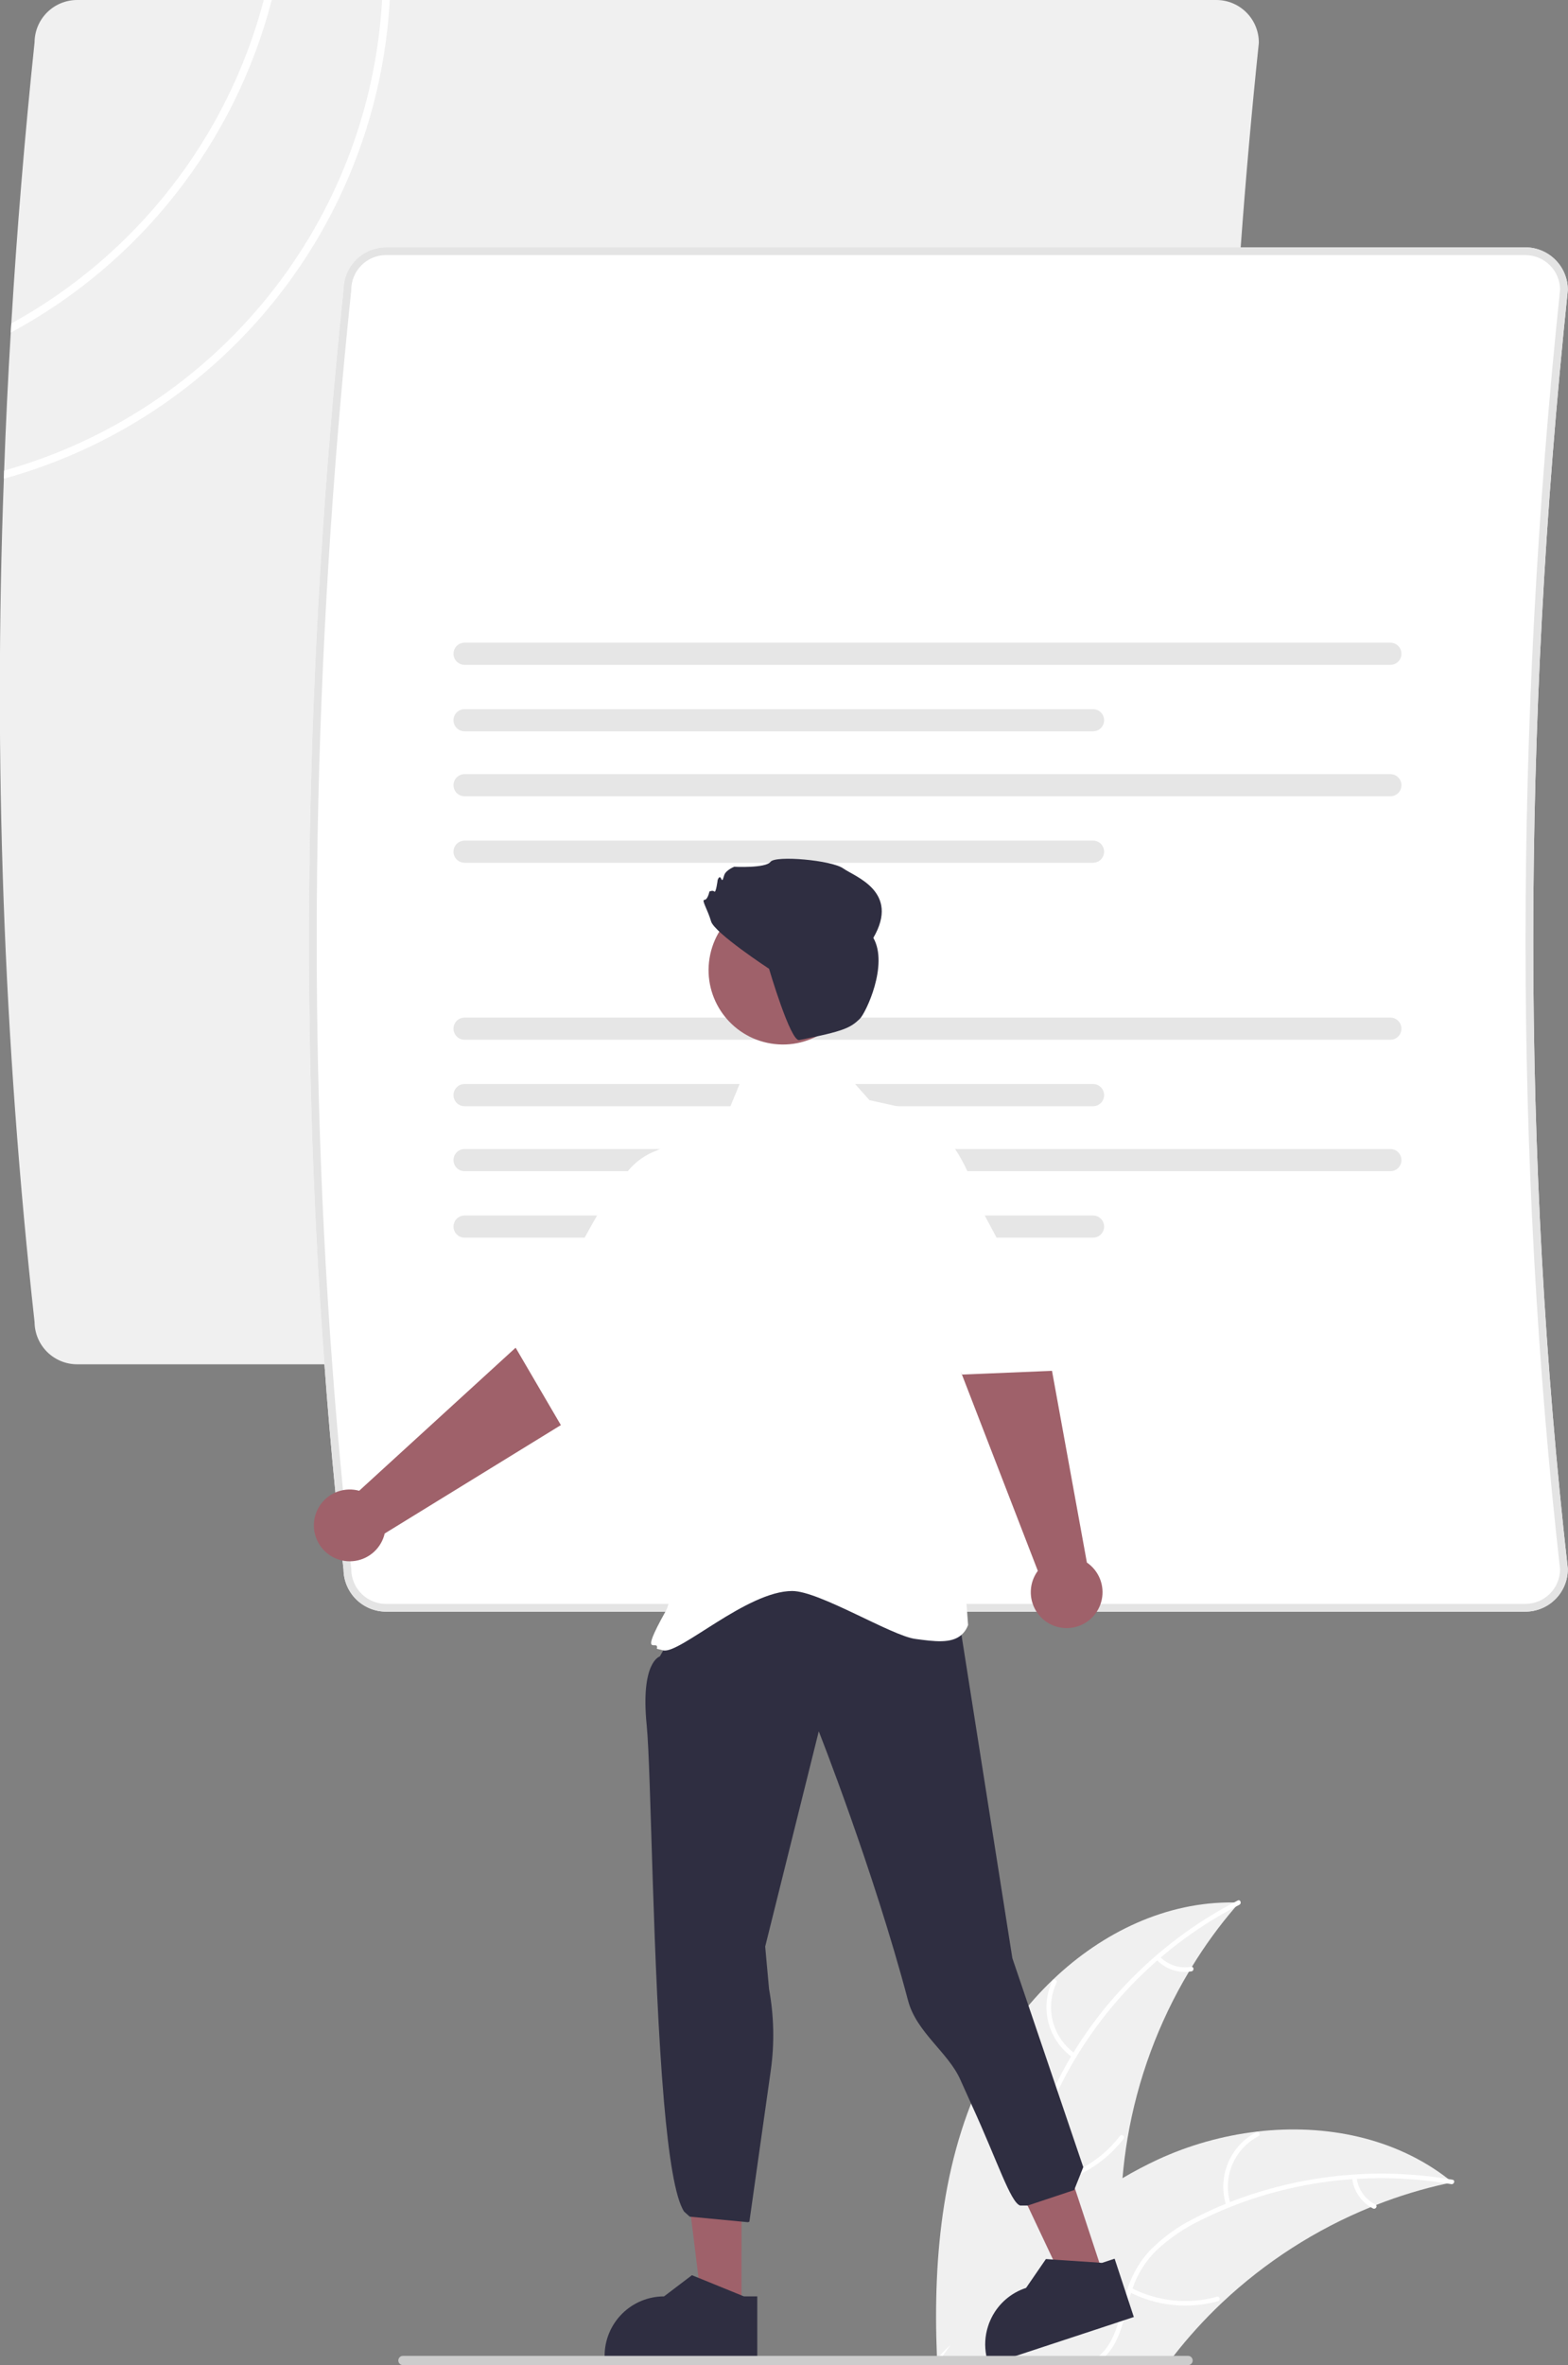 <svg width="406" height="612" viewBox="0 0 406 612" fill="none" xmlns="http://www.w3.org/2000/svg">
<rect x="0" y="0" width="406" height="612" fill="#808080" stroke="none"/>
<g clip-path="url(#clip0_462_371)">
<path d="M320.86 492.28C320.55 492.63 320.24 492.99 319.94 493.35C315.749 498.212 311.963 503.41 308.62 508.89C308.35 509.31 308.09 509.74 307.85 510.16C299.935 523.399 294.547 537.993 291.96 553.2C291.38 556.64 290.943 560.1 290.65 563.58C290.44 566.26 290.313 568.943 290.27 571.63C290.11 582.91 291.11 595.46 283.84 604.08C281.897 606.348 279.525 608.21 276.86 609.56C274.853 610.599 272.732 611.401 270.54 611.95H247.87C246.73 611.78 245.59 611.6 244.45 611.42C244.42 611.42 244.39 611.41 244.36 611.41L244.13 611.49L242.76 611.95L242.7 611.97V611.95C242.702 611.909 242.698 611.869 242.69 611.83C242.692 611.756 242.688 611.683 242.68 611.61V611.6C242.67 611.4 242.66 611.21 242.66 611.01L242.63 610.48C242.63 610.48 242.62 610.47 242.63 610.47C242.62 610.17 242.6 609.87 242.59 609.56C241.54 583.46 244.1 556.49 256.42 533.51C260.645 525.636 266.085 518.478 272.54 512.3C272.577 512.26 272.618 512.224 272.66 512.19C285.47 499.97 302.03 491.98 319.51 492.25C319.96 492.25 320.41 492.26 320.86 492.28Z" fill="#F0F0F0"/>
<path d="M320.911 492.845C301.113 503.004 285.02 519.144 274.918 538.97C272.667 543.2 271.097 547.758 270.266 552.476C269.605 557.099 270.193 561.814 271.971 566.132C273.547 570.191 275.63 574.161 276.192 578.533C276.446 580.776 276.224 583.046 275.539 585.197C274.855 587.347 273.723 589.328 272.219 591.01C268.581 595.3 263.618 598.026 258.672 600.523C253.181 603.296 247.433 606.089 243.621 611.102C243.159 611.709 242.243 610.957 242.705 610.35C249.338 601.629 261.021 599.726 268.976 592.635C272.689 589.326 275.427 584.878 275.118 579.755C274.848 575.275 272.704 571.18 271.072 567.083C269.276 562.896 268.533 558.333 268.908 553.793C269.496 549.047 270.888 544.436 273.023 540.158C277.677 530.449 283.828 521.531 291.252 513.733C299.675 504.786 309.567 497.345 320.499 491.734C321.176 491.387 321.583 492.5 320.911 492.845Z" fill="white"/>
<path d="M277.795 532.395C274.699 530.248 272.466 527.071 271.496 523.43C270.526 519.789 270.882 515.923 272.5 512.52C272.83 511.833 273.913 512.313 273.583 513.001C272.071 516.167 271.74 519.769 272.65 523.157C273.56 526.545 275.651 529.497 278.547 531.478C279.175 531.91 278.42 532.824 277.795 532.395Z" fill="white"/>
<path d="M270.899 564.179C278.489 562.874 285.309 558.756 289.998 552.646C290.462 552.04 291.378 552.792 290.914 553.397C286.023 559.746 278.917 564.017 271.016 565.358C270.262 565.485 270.15 564.305 270.899 564.179Z" fill="white"/>
<path d="M300.296 506.228C301.321 507.309 302.599 508.117 304.013 508.582C305.428 509.046 306.936 509.152 308.402 508.89C309.153 508.753 309.265 509.933 308.518 510.069C306.898 510.351 305.232 510.232 303.668 509.723C302.104 509.213 300.688 508.328 299.545 507.144C299.428 507.042 299.354 506.899 299.339 506.744C299.324 506.589 299.368 506.434 299.463 506.311C299.563 506.19 299.706 506.114 299.863 506.098C300.019 506.083 300.175 506.129 300.296 506.228Z" fill="white"/>
<path d="M376.069 564.64C375.609 564.74 375.149 564.84 374.679 564.95H374.669C368.402 566.312 362.256 568.178 356.289 570.53C355.829 570.71 355.369 570.89 354.909 571.08H354.899C340.676 576.871 327.645 585.238 316.459 595.76C316.419 595.8 316.379 595.83 316.339 595.87C316.315 595.899 316.288 595.926 316.259 595.95L316.209 596C311.771 600.205 307.656 604.737 303.899 609.56C303.899 609.57 303.889 609.58 303.879 609.59C303.279 610.37 302.669 611.15 302.069 611.95H242.759L242.699 611.97V611.95H242.449C242.449 611.94 242.459 611.93 242.469 611.92C242.469 611.91 242.479 611.91 242.479 611.9C242.549 611.8 242.619 611.7 242.679 611.61V611.6C242.694 611.57 242.715 611.543 242.739 611.52C242.799 611.42 242.869 611.34 242.919 611.25C243.319 610.69 243.709 610.12 244.109 609.56C244.759 608.63 245.419 607.7 246.089 606.78L246.09 606.776L246.092 606.773L246.095 606.771L246.099 606.77V606.76C246.109 606.75 246.109 606.74 246.119 606.73L246.139 606.71C254.389 595.29 263.669 584.45 274.299 575.37C274.619 575.09 274.939 574.81 275.279 574.55C280.093 570.478 285.233 566.809 290.649 563.58C293.609 561.83 296.659 560.224 299.799 558.76C307.898 555.028 316.534 552.592 325.389 551.54H325.409C325.429 551.54 325.449 551.53 325.479 551.53C325.509 551.53 325.529 551.52 325.549 551.52C343.159 549.48 361.209 553.07 375.019 563.81C375.379 564.09 375.719 564.36 376.069 564.64Z" fill="#F0F0F0"/>
<path d="M242.448 611.95H242.698V611.97L242.758 611.95H258.628C253.898 611.14 249.178 610.51 244.448 611.42C244.338 611.44 244.238 611.46 244.128 611.49C243.648 611.58 243.168 611.7 242.688 611.83C242.658 611.84 242.618 611.85 242.588 611.86C242.545 611.872 242.504 611.892 242.468 611.92C242.443 611.924 242.419 611.934 242.398 611.95H242.448Z" fill="white"/>
<path d="M375.779 565.13C375.409 565.07 375.049 565 374.679 564.95H374.669C366.953 563.692 359.122 563.296 351.319 563.77C350.929 563.79 350.529 563.82 350.129 563.84C339.298 564.595 328.648 567.02 318.559 571.03C318.549 571.03 318.549 571.03 318.549 571.04C318.439 571.08 318.329 571.12 318.229 571.16C315.879 572.11 313.559 573.15 311.289 574.27C306.945 576.292 302.946 578.985 299.439 582.25C296.631 585.021 294.505 588.407 293.229 592.14C293.099 592.52 292.969 592.89 292.849 593.27C292.759 593.57 292.669 593.88 292.579 594.18C291.399 598.37 290.669 602.79 288.489 606.62C287.881 607.688 287.142 608.676 286.289 609.56C285.406 610.478 284.412 611.281 283.329 611.95H280.809C282.188 611.354 283.466 610.548 284.599 609.56C285.479 608.8 286.25 607.922 286.889 606.95C289.369 603.21 290.129 598.65 291.289 594.4C291.479 593.71 291.679 593.04 291.899 592.37C293.053 588.703 294.987 585.329 297.569 582.48C300.894 579.046 304.78 576.202 309.059 574.07C311.759 572.65 314.532 571.363 317.379 570.21C317.749 570.05 318.119 569.91 318.489 569.77C336.463 562.775 355.981 560.717 375.019 563.81C375.389 563.86 375.749 563.93 376.119 563.99C376.869 564.12 376.529 565.26 375.779 565.13Z" fill="white"/>
<path d="M317.545 570.747C316.365 567.169 316.496 563.288 317.913 559.797C319.331 556.306 321.943 553.433 325.283 551.69C325.96 551.34 326.536 552.376 325.858 552.727C322.745 554.344 320.312 557.02 318.999 560.274C317.685 563.527 317.578 567.143 318.697 570.468C318.939 571.191 317.786 571.466 317.545 570.747Z" fill="white"/>
<path d="M292.904 591.974C299.751 595.502 307.675 596.32 315.098 594.265C315.833 594.061 316.111 595.213 315.377 595.417C307.649 597.541 299.404 596.673 292.287 592.986C291.609 592.634 292.23 591.625 292.904 591.974Z" fill="white"/>
<path d="M351.264 563.403C351.432 564.883 351.965 566.297 352.815 567.52C353.665 568.743 354.805 569.735 356.133 570.408C356.816 570.751 356.194 571.761 355.516 571.42C354.052 570.669 352.794 569.572 351.852 568.223C350.91 566.874 350.313 565.315 350.113 563.682C350.081 563.53 350.108 563.371 350.189 563.238C350.27 563.105 350.399 563.008 350.549 562.967C350.701 562.931 350.862 562.956 350.996 563.038C351.13 563.119 351.226 563.251 351.264 563.403Z" fill="white"/>
<path d="M317.069 166.29C317.339 133.18 318.686 99.75 321.109 66C321.149 65.33 321.199 64.67 321.249 64C322.529 46.43 324.096 28.797 325.949 11.1V11C325.947 8.083 324.788 5.286 322.725 3.224C320.663 1.161 317.866 0.002 314.949 0H19.949C17.042 0.006 14.255 1.16 12.195 3.21C10.134 5.261 8.968 8.043 8.949 10.95C6.389 35.32 4.382 59.57 2.929 83.7C2.869 84.49 2.829 85.27 2.789 86.06C2.069 97.99 1.496 109.89 1.069 121.76C1.039 122.46 1.009 123.16 0.999 123.86C-1.731 196.69 0.926 269.622 8.949 342.06C8.97 344.965 10.138 347.745 12.198 349.794C14.258 351.842 17.044 352.995 19.949 353H314.949C317.866 352.998 320.663 351.839 322.725 349.776C324.788 347.714 325.947 344.917 325.949 342V341.89C324.499 329.02 323.226 316.067 322.129 303.03C321.969 301.12 321.812 299.21 321.659 297.3C320.899 287.91 320.236 278.483 319.669 269.02C319.549 267.11 319.439 265.2 319.339 263.29C318.269 244.35 317.569 225.263 317.239 206.03C317.199 204.12 317.169 202.22 317.139 200.3C317.019 190.91 316.982 181.483 317.029 172.02C317.029 170.11 317.039 168.2 317.069 166.29Z" fill="#F0F0F0"/>
<path d="M405.949 75C405.947 72.083 404.788 69.286 402.725 67.224C400.663 65.161 397.866 64.002 394.949 64H99.949C97.042 64.006 94.255 65.16 92.195 67.21C90.135 69.261 88.968 72.043 88.949 74.95C78.989 169.92 77.339 263.21 84.009 353C84.819 364.11 85.766 375.163 86.849 386.16C87.429 392.05 88.046 397.923 88.699 403.78C88.779 404.54 88.859 405.3 88.949 406.06C88.97 408.965 90.138 411.745 92.198 413.794C94.258 415.842 97.044 416.995 99.949 417H394.949C397.866 416.998 400.663 415.839 402.725 413.776C404.788 411.714 405.947 408.917 405.949 406V405.89C394.019 300.12 394.019 188.83 405.949 75.1V75Z" fill="white"/>
<path d="M405.949 75C405.947 72.083 404.788 69.286 402.725 67.224C400.663 65.161 397.866 64.002 394.949 64H99.949C97.042 64.006 94.255 65.16 92.195 67.21C90.135 69.261 88.968 72.043 88.949 74.95C78.989 169.92 77.339 263.21 84.009 353C84.819 364.11 85.766 375.163 86.849 386.16C87.429 392.05 88.046 397.923 88.699 403.78C88.779 404.54 88.859 405.3 88.949 406.06C88.97 408.965 90.138 411.745 92.198 413.794C94.258 415.842 97.044 416.995 99.949 417H394.949C397.866 416.998 400.663 415.839 402.725 413.776C404.788 411.714 405.947 408.917 405.949 406V405.89C394.019 300.12 394.019 188.83 405.949 75.1V75ZM403.949 406.06C403.931 408.436 402.975 410.709 401.29 412.383C399.604 414.057 397.325 414.998 394.949 415H99.949C97.563 414.996 95.276 414.047 93.589 412.36C91.902 410.673 90.953 408.386 90.949 406V405.89C90.879 405.25 90.809 404.6 90.739 403.96C90.049 397.84 89.406 391.703 88.809 385.55C87.759 374.76 86.829 363.91 86.019 353C79.349 263.26 80.989 170.03 90.949 75.1V75C90.953 72.614 91.902 70.327 93.589 68.64C95.276 66.953 97.563 66.004 99.949 66H394.949C397.327 66.001 399.608 66.942 401.295 68.619C402.981 70.296 403.935 72.572 403.949 74.95C392.019 188.77 392.019 300.18 403.949 406.06Z" fill="#E4E4E4"/>
<path d="M120.283 166.291C119.524 166.293 118.797 166.595 118.261 167.133C117.725 167.67 117.424 168.398 117.424 169.157C117.424 169.916 117.725 170.644 118.261 171.181C118.797 171.718 119.524 172.021 120.283 172.023H360.014C360.773 172.021 361.5 171.718 362.036 171.181C362.572 170.644 362.872 169.916 362.872 169.157C362.872 168.398 362.572 167.67 362.036 167.133C361.5 166.595 360.773 166.293 360.014 166.291H120.283Z" fill="#E6E6E6"/>
<path d="M120.283 183.49C119.524 183.492 118.796 183.794 118.26 184.332C117.723 184.869 117.422 185.597 117.422 186.357C117.422 187.116 117.723 187.844 118.26 188.382C118.796 188.919 119.524 189.222 120.283 189.223H283.028C283.787 189.222 284.515 188.919 285.051 188.382C285.587 187.844 285.889 187.116 285.889 186.357C285.889 185.597 285.587 184.869 285.051 184.332C284.515 183.794 283.787 183.492 283.028 183.49H120.283Z" fill="#E6E6E6"/>
<path d="M120.283 200.301C119.524 200.302 118.796 200.605 118.26 201.142C117.723 201.68 117.422 202.408 117.422 203.167C117.422 203.926 117.723 204.655 118.26 205.192C118.796 205.729 119.524 206.032 120.283 206.033H360.014C360.773 206.032 361.501 205.729 362.037 205.192C362.574 204.655 362.875 203.926 362.875 203.167C362.875 202.408 362.574 201.68 362.037 201.142C361.501 200.605 360.773 200.302 360.014 200.301H120.283Z" fill="#E6E6E6"/>
<path d="M120.283 217.5C119.524 217.502 118.797 217.805 118.261 218.342C117.725 218.88 117.424 219.607 117.424 220.366C117.424 221.125 117.725 221.853 118.261 222.39C118.797 222.928 119.524 223.231 120.283 223.233H283.027C283.786 223.231 284.513 222.928 285.049 222.39C285.585 221.853 285.886 221.125 285.886 220.366C285.886 219.607 285.585 218.88 285.049 218.342C284.513 217.805 283.786 217.502 283.027 217.5H120.283Z" fill="#E6E6E6"/>
<path d="M120.283 263.291C119.524 263.293 118.797 263.595 118.261 264.133C117.725 264.67 117.424 265.398 117.424 266.157C117.424 266.916 117.725 267.644 118.261 268.181C118.797 268.718 119.524 269.021 120.283 269.023H360.014C360.773 269.021 361.5 268.718 362.036 268.181C362.572 267.644 362.872 266.916 362.872 266.157C362.872 265.398 362.572 264.67 362.036 264.133C361.5 263.595 360.773 263.293 360.014 263.291H120.283Z" fill="#E6E6E6"/>
<path d="M120.283 280.49C119.524 280.492 118.796 280.794 118.26 281.332C117.723 281.869 117.422 282.597 117.422 283.357C117.422 284.116 117.723 284.844 118.26 285.382C118.796 285.919 119.524 286.222 120.283 286.223H283.028C283.787 286.222 284.515 285.919 285.051 285.382C285.587 284.844 285.889 284.116 285.889 283.357C285.889 282.597 285.587 281.869 285.051 281.332C284.515 280.794 283.787 280.492 283.028 280.49H120.283Z" fill="#E6E6E6"/>
<path d="M120.283 297.301C119.524 297.302 118.796 297.605 118.26 298.142C117.723 298.68 117.422 299.408 117.422 300.167C117.422 300.926 117.723 301.655 118.26 302.192C118.796 302.729 119.524 303.032 120.283 303.033H360.014C360.773 303.032 361.501 302.729 362.037 302.192C362.574 301.655 362.875 300.926 362.875 300.167C362.875 299.408 362.574 298.68 362.037 298.142C361.501 297.605 360.773 297.302 360.014 297.301H120.283Z" fill="#E6E6E6"/>
<path d="M120.283 314.5C119.524 314.502 118.797 314.805 118.261 315.342C117.725 315.88 117.424 316.607 117.424 317.366C117.424 318.125 117.725 318.853 118.261 319.39C118.797 319.928 119.524 320.231 120.283 320.233H283.027C283.786 320.231 284.513 319.928 285.049 319.39C285.585 318.853 285.886 318.125 285.886 317.366C285.886 316.607 285.585 315.88 285.049 315.342C284.513 314.805 283.786 314.502 283.027 314.5H120.283Z" fill="#E6E6E6"/>
<path d="M167.716 130.7H121.928C121.335 130.699 120.767 130.463 120.347 130.044C119.928 129.625 119.692 129.056 119.691 128.463V121.127C119.692 120.534 119.928 119.965 120.347 119.546C120.767 119.127 121.335 118.891 121.928 118.89H167.716C168.309 118.891 168.878 119.127 169.297 119.546C169.717 119.965 169.952 120.534 169.953 121.127V128.463C169.952 129.056 169.717 129.625 169.297 130.044C168.878 130.463 168.309 130.699 167.716 130.7Z" fill="white"/>
<path d="M326.786 366.677L312.761 371.312C310.423 372.084 308.085 372.856 305.748 373.629C303.583 374.342 301.24 375.19 298.923 374.883C297.321 374.671 295.495 373.749 294.996 372.101C294.524 370.542 295.525 368.911 296.737 367.989C300.084 365.442 304.316 368.034 306.688 370.671C309.588 373.896 311.23 378.059 313.95 381.435C316.372 384.462 319.443 386.908 322.935 388.591C329.876 391.868 338.343 391.52 344.534 386.744C351.927 381.041 352.681 371.157 352.72 362.534C352.707 362.145 352.543 361.777 352.263 361.506C351.983 361.236 351.609 361.085 351.22 361.085C350.831 361.085 350.457 361.236 350.178 361.506C349.898 361.777 349.734 362.145 349.72 362.534C349.685 370.349 349.24 379.929 342.114 384.82C335.288 389.504 326.317 388.262 320.033 383.27C316.531 380.489 314.376 376.862 312.077 373.107C309.833 369.441 307.046 365.887 302.822 364.461C301.01 363.803 299.027 363.79 297.208 364.425C295.388 365.061 293.844 366.305 292.836 367.948C292.375 368.723 292.085 369.587 291.985 370.483C291.884 371.379 291.976 372.286 292.254 373.144C292.531 374.002 292.989 374.79 293.595 375.458C294.201 376.125 294.943 376.655 295.77 377.013C300.668 379.347 306.271 376.613 310.987 375.054L327.583 369.569C329.408 368.966 328.626 366.068 326.786 366.677Z" fill="white"/>
<path d="M285.224 587.176L275.389 590.416L258.211 554.026L272.726 549.244L285.224 587.176Z" fill="#9F616A"/>
<path d="M292.239 595.44L291.569 593.41L289.809 588.06L288.609 584.42L285.329 585.5L284.649 585.45L275.639 584.84L274.439 584.76L272.659 584.64L270.819 584.51L265.679 591.98H265.669C263.748 592.606 261.97 593.607 260.439 594.925C258.908 596.243 257.654 597.853 256.749 599.66C256.639 599.88 256.539 600.1 256.439 600.32C256.191 600.858 255.981 601.413 255.809 601.98C255.031 604.43 254.887 607.038 255.389 609.56C255.519 610.185 255.682 610.803 255.879 611.41L255.909 611.51L256.029 611.88L256.749 611.64L263.069 609.56L285.209 602.27L289.599 600.82L290.949 600.37H290.959L293.579 599.51L292.239 595.44Z" fill="#2F2E41"/>
<path d="M192.005 595.731L181.651 595.73L176.725 555.792L192.007 555.793L192.005 595.731Z" fill="#9F616A"/>
<path d="M175.434 420.653L170.843 428.593C170.843 428.593 165.8 429.97 167.448 446.411C168.612 458.021 168.99 510.001 171.92 543.77C173.14 557.825 174.802 568.725 177.146 572.247L178.59 573.54L193.657 574.98L194.037 574.847L199.569 535.771C200.563 528.756 200.414 521.627 199.129 514.66L198.129 503.66L212.002 447.963C212.002 447.963 226.129 483.66 235.129 517.66C237.296 525.845 245.525 531.05 248.645 538.073C249.69 540.426 250.717 542.706 251.719 544.894C258.318 559.3 261.626 569.789 264.129 570.66H266.129L278.129 566.66L280.49 560.725L262.129 506.66L248.38 419.366C222.183 405.28 197.608 403.712 175.434 420.653Z" fill="#2F2E41"/>
<path d="M250.478 303.03C249.574 301.038 248.51 299.122 247.299 297.3C244.528 292.982 240.677 289.463 236.129 287.09L232.189 286.22L225.129 284.66L221.409 280.49L215.309 273.66H194.309L191.499 280.49L189.139 286.22L188.129 288.66L170.149 297.65C170.139 297.65 170.139 297.65 170.129 297.66C170.369 299.46 170.605 301.25 170.839 303.03C171.348 306.9 171.828 310.723 172.279 314.5C172.509 316.42 172.729 318.33 172.939 320.23C173.609 326.19 174.185 332.047 174.668 337.8C175.098 342.94 175.442 348.007 175.699 353C176.324 364.34 176.371 375.705 175.839 387.05C175.699 389.72 178.349 392.76 178.139 395.37C177.789 399.63 174.498 403.41 173.918 407.48C173.558 409.98 173.719 412.64 173.089 415C172.913 415.691 172.651 416.356 172.309 416.98C172.309 416.99 172.299 416.99 172.299 417C165.099 429.86 170.749 423.72 170.079 426.61L170.399 426.69C170.549 426.73 171.009 426.85 171.749 427.02C175.979 428.03 193.419 411.66 205.129 411.66C212.159 411.66 230.769 423.22 236.999 424.06C241.929 424.72 246.329 425.32 248.949 423.01C249.709 422.336 250.29 421.484 250.639 420.53L250.668 420.44L250.659 420.35L250.409 417L250.259 415L248.119 386.3C246.923 384.818 246.168 383.031 245.938 381.141C245.709 379.252 246.013 377.335 246.819 375.61L247.259 374.68L245.639 353L245.339 348.95L245.228 347.58V347.57L244.449 337.1L246.329 331.38V331.37L249.989 320.23L251.869 314.5L253.049 310.9L253.129 310.66C252.499 308.036 251.611 305.48 250.478 303.03Z" fill="white"/>
<path d="M268.722 406.44L248.563 354.338L239.199 335.313L257.204 325.366L271.705 350.915L281.426 404.297C282.956 405.341 284.139 406.819 284.822 408.541C285.506 410.263 285.659 412.15 285.262 413.96C284.865 415.77 283.936 417.419 282.594 418.697C281.253 419.975 279.56 420.822 277.733 421.13C275.906 421.438 274.029 421.193 272.342 420.426C270.656 419.66 269.237 418.406 268.268 416.827C267.3 415.247 266.825 413.415 266.906 411.564C266.987 409.713 267.62 407.928 268.722 406.44Z" fill="#9F616A"/>
<path d="M269.13 334.66L263.97 331.32L258.04 320.23L254.98 314.5L253.05 310.9L252.23 309.36L242.96 303.03L236.7 298.75L231.6 303.03L229.17 305.07L231.55 314.5L232.99 320.23L236.13 332.66L245.34 348.95L247.63 353L248.94 355.33L248.95 355.35L249.13 355.66L272.4 354.69L273.13 354.66L273.17 353L273.19 352.4C273.2 352.1 273.2 351.8 273.2 351.5C273.197 345.643 271.802 339.872 269.13 334.66Z" fill="white"/>
<path d="M93.005 385.719L134.246 348.034L148.579 332.407L164.379 345.578L145.83 368.359L99.61 396.78C99.191 398.585 98.243 400.223 96.886 401.485C95.529 402.747 93.827 403.574 91.996 403.86C90.166 404.147 88.292 403.879 86.614 403.093C84.937 402.306 83.533 401.036 82.584 399.445C81.634 397.854 81.181 396.016 81.284 394.166C81.387 392.316 82.04 390.54 83.161 389.064C84.281 387.589 85.817 386.482 87.571 385.886C89.325 385.29 91.218 385.232 93.005 385.719Z" fill="#9F616A"/>
<path d="M178.14 320.23L178.06 314.5L177.91 303.03L177.85 298.58L177.68 298.46C176.748 297.849 175.693 297.453 174.59 297.3C173.62 297.139 172.63 297.139 171.66 297.3C171.148 297.379 170.644 297.496 170.15 297.65C170.14 297.65 170.14 297.65 170.13 297.66C167.165 298.724 164.548 300.578 162.56 303.02L162.55 303.03C159.551 306.597 156.893 310.438 154.61 314.5C153.48 316.42 152.4 318.36 151.39 320.23C147.57 327.34 144.82 333.5 144.77 333.61L133.35 348.44L133.51 348.71L136.02 353L145.22 368.73L146.68 371.23L150.41 369.24C154.758 366.92 158.186 363.189 160.13 358.66L161.46 353.58L161.95 353L174.67 337.8L178.31 333.44L178.14 320.23Z" fill="white"/>
<path d="M221.725 254.09C223.428 243.595 216.301 233.707 205.806 232.004C195.312 230.301 185.423 237.428 183.72 247.923C182.017 258.417 189.144 268.305 199.639 270.008C210.133 271.711 220.022 264.585 221.725 254.09Z" fill="#9F616A"/>
<path d="M184.112 238.386C183.257 235.392 181.546 232.825 182.401 232.825C183.257 232.825 183.685 230.686 183.685 230.686C183.685 230.686 184.54 230.258 184.968 230.686C185.396 231.114 185.823 227.692 185.823 227.692C185.823 227.692 186.251 226.408 186.679 227.264C187.107 228.119 187.107 227.692 187.535 226.408C187.962 225.125 190.102 224.269 190.102 224.269C190.102 224.269 198.23 224.697 199.513 222.986C200.796 221.275 215.341 222.558 218.336 224.697C221.33 226.836 233.129 230.66 226.129 242.66C230.129 249.66 224.157 262.145 222.614 263.626C220.174 265.969 218.485 266.813 206.94 269.111C204.68 269.56 199.129 250.66 199.129 250.66C199.129 250.66 184.968 241.381 184.112 238.386Z" fill="#2F2E41"/>
<path d="M192.629 594.17L192.009 593.92L180.869 589.38L179.159 588.69L171.939 594.17H171.929C167.85 594.175 163.939 595.798 161.055 598.683C158.172 601.569 156.551 605.481 156.549 609.56V610.06H196.079V594.17H192.629Z" fill="#2F2E41"/>
<path d="M308.82 610.75C308.82 610.907 308.79 611.062 308.731 611.208C308.671 611.353 308.584 611.485 308.473 611.596C308.363 611.708 308.231 611.797 308.087 611.857C307.942 611.918 307.787 611.949 307.63 611.95H104.33C104.013 611.95 103.709 611.824 103.485 611.6C103.261 611.376 103.135 611.072 103.135 610.755C103.135 610.438 103.261 610.134 103.485 609.91C103.709 609.686 104.013 609.56 104.33 609.56H307.63C307.945 609.561 308.247 609.686 308.47 609.909C308.693 610.132 308.819 610.435 308.82 610.75Z" fill="#CCCCCC"/>
<path d="M98.93 0C97.357 27.967 87.076 54.742 69.528 76.575C51.981 98.409 28.044 114.208 1.07 121.76C1.04 122.46 1.01 123.16 1 123.86C28.533 116.286 52.991 100.255 70.921 78.031C88.852 55.806 99.349 28.512 100.93 0H98.93Z" fill="white"/>
<path d="M68.299 0C63.652 17.657 55.46 34.183 44.221 48.572C32.983 62.962 18.934 74.914 2.929 83.7C2.869 84.49 2.829 85.27 2.789 86.06C19.376 77.147 33.941 64.901 45.571 50.091C57.201 35.281 65.643 18.227 70.369 0H68.299Z" fill="white"/>
</g>
<defs>
<clipPath id="clip0_462_371">
<rect width="405.949" height="611.97" fill="white"/>
</clipPath>
</defs>
</svg>
